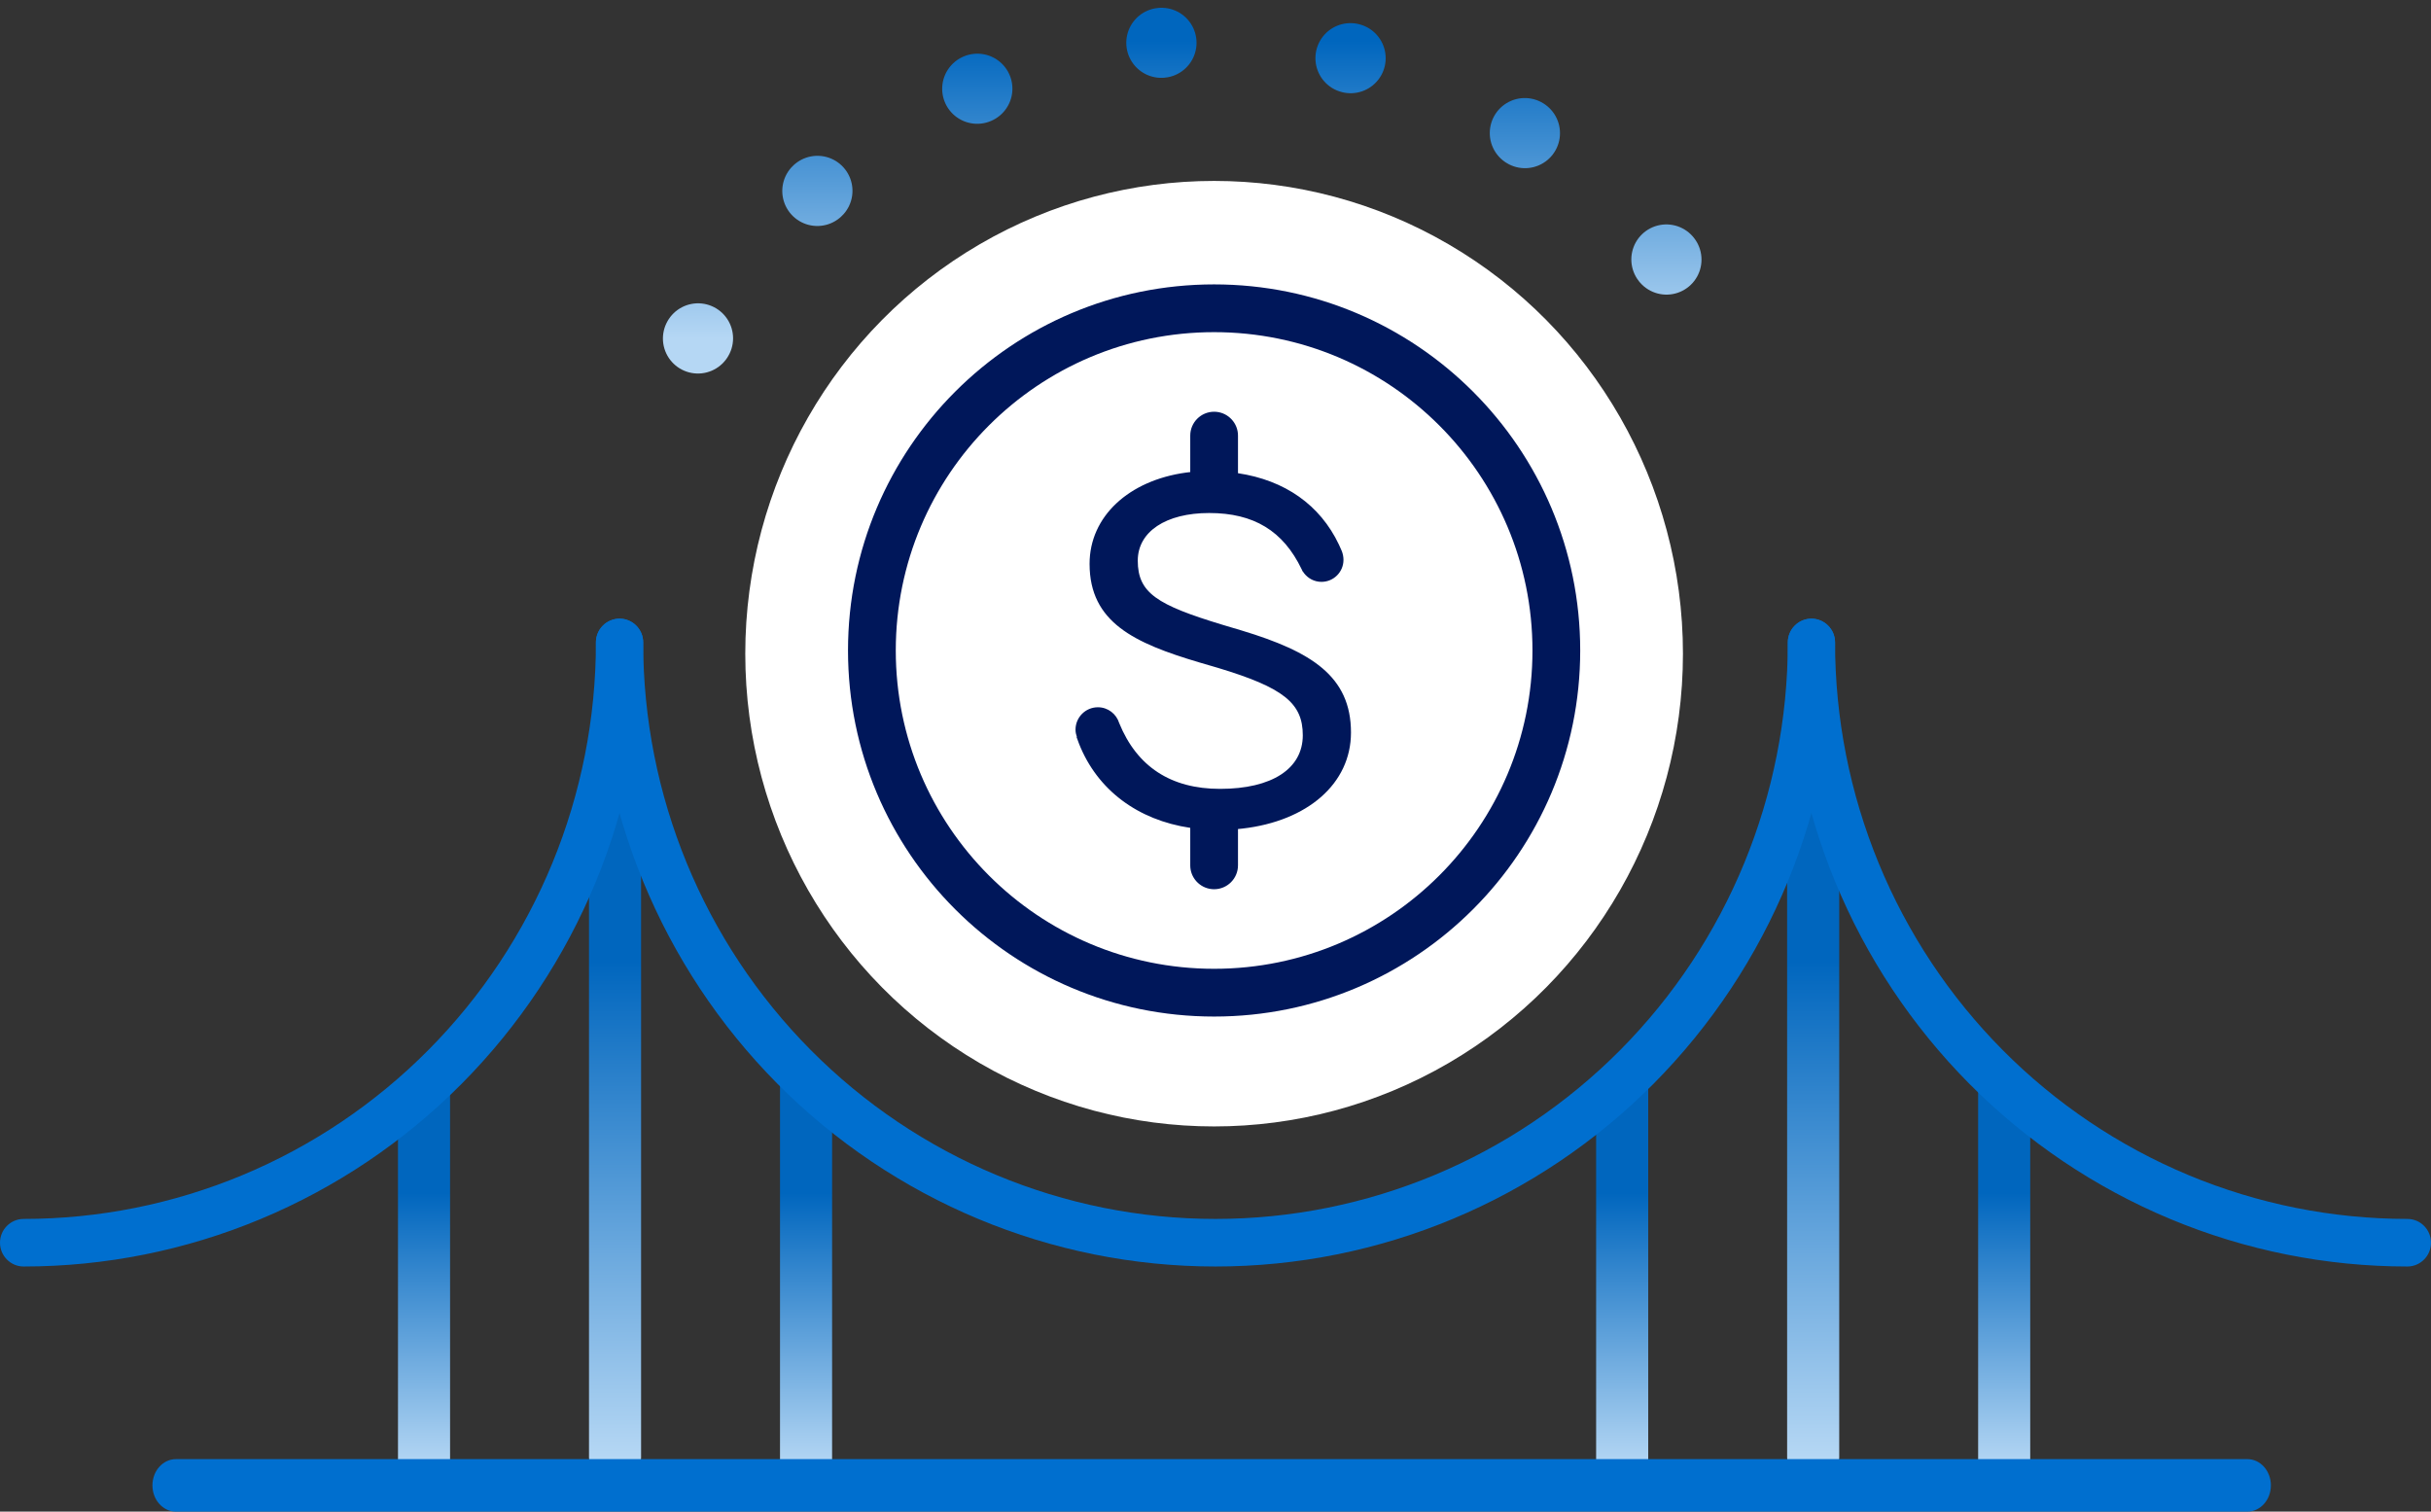 <svg width="119" height="74" viewBox="0 0 119 74" fill="none" xmlns="http://www.w3.org/2000/svg">
<rect x="0" y="0" width="119" height="74" fill="#333333" stroke="none"/>
<path d="M34.165 16.571C36.701 12.141 40.35 8.462 44.743 5.904C49.136 3.347 54.12 2 59.193 2C64.266 2 69.25 3.347 73.643 5.904C78.036 8.462 81.685 12.141 84.221 16.571" stroke="url(#paint0_linear_10362_21509)" stroke-width="3.429" stroke-linecap="round" stroke-linejoin="round" stroke-dasharray="0.01 9.32"/>
<ellipse cx="59.432" cy="32" rx="22.95" ry="23.143" fill="white"/>
<path d="M59.432 13.922C69.329 13.922 77.353 21.946 77.353 31.843C77.353 41.741 69.329 49.764 59.432 49.764C49.534 49.764 41.511 41.741 41.511 31.843C41.511 21.946 49.534 13.922 59.432 13.922ZM59.432 16.26C50.825 16.261 43.849 23.237 43.849 31.843C43.849 40.45 50.825 47.426 59.432 47.426C68.038 47.426 75.016 40.45 75.016 31.843C75.016 23.237 68.038 16.26 59.432 16.26ZM59.432 20.156C60.039 20.156 60.539 20.62 60.596 21.212L60.601 21.325V23.165C62.889 23.508 64.617 24.711 65.543 26.663L65.686 26.985C65.735 27.116 65.765 27.258 65.765 27.406C65.765 28.001 65.283 28.484 64.688 28.484C64.341 28.484 64.035 28.319 63.838 28.065L63.777 27.977L63.77 27.981L63.714 27.861C62.811 25.987 61.374 25.114 59.19 25.114C57.067 25.114 55.696 26.029 55.695 27.444C55.695 29.03 56.641 29.613 59.832 30.582L60.797 30.87C64.184 31.898 66.132 33.099 66.132 35.859C66.132 38.367 63.999 40.196 60.819 40.562L60.601 40.584V42.362C60.601 43.007 60.077 43.531 59.432 43.531C58.825 43.531 58.325 43.066 58.269 42.474L58.264 42.362V40.527C55.695 40.144 53.718 38.675 52.823 36.416L52.699 36.081L52.713 36.075C52.674 35.962 52.648 35.844 52.648 35.718C52.649 35.113 53.139 34.623 53.744 34.623C54.237 34.623 54.65 34.951 54.787 35.4C55.657 37.533 57.317 38.618 59.723 38.618C62.259 38.618 63.773 37.636 63.773 35.994C63.773 34.422 62.833 33.663 59.617 32.694L58.708 32.428C55.529 31.484 53.336 30.468 53.336 27.602C53.336 25.277 55.262 23.519 58.053 23.135L58.264 23.109V21.325C58.264 20.679 58.787 20.156 59.432 20.156Z" fill="#00175A"/>
<path fill-rule="evenodd" clip-rule="evenodd" d="M88.757 38C89.461 38 90.032 38.422 90.032 38.942V71.344C90.032 71.864 89.461 72.286 88.757 72.286C88.053 72.286 87.482 71.864 87.482 71.344V38.942C87.482 38.422 88.053 38 88.757 38Z" fill="url(#paint1_linear_10362_21509)"/>
<path fill-rule="evenodd" clip-rule="evenodd" d="M98.107 52.571C98.811 52.571 99.382 52.803 99.382 53.089V71.768C99.382 72.054 98.811 72.286 98.107 72.286C97.403 72.286 96.832 72.054 96.832 71.768V53.089C96.832 52.803 97.403 52.571 98.107 52.571Z" fill="url(#paint2_linear_10362_21509)"/>
<path fill-rule="evenodd" clip-rule="evenodd" d="M79.407 52.571C80.111 52.571 80.682 52.803 80.682 53.089V71.768C80.682 72.054 80.111 72.286 79.407 72.286C78.703 72.286 78.132 72.054 78.132 71.768V53.089C78.132 52.803 78.703 52.571 79.407 52.571Z" fill="url(#paint3_linear_10362_21509)"/>
<path fill-rule="evenodd" clip-rule="evenodd" d="M39.457 52.571C40.161 52.571 40.732 52.803 40.732 53.089V71.768C40.732 72.054 40.161 72.286 39.457 72.286C38.753 72.286 38.182 72.054 38.182 71.768V53.089C38.182 52.803 38.753 52.571 39.457 52.571Z" fill="url(#paint4_linear_10362_21509)"/>
<path fill-rule="evenodd" clip-rule="evenodd" d="M20.757 52.571C21.461 52.571 22.032 52.803 22.032 53.089V71.768C22.032 72.054 21.461 72.286 20.757 72.286C20.053 72.286 19.482 72.054 19.482 71.768V53.089C19.482 52.803 20.053 52.571 20.757 52.571Z" fill="url(#paint5_linear_10362_21509)"/>
<path fill-rule="evenodd" clip-rule="evenodd" d="M30.107 38C30.811 38 31.382 38.422 31.382 38.942V71.344C31.382 71.864 30.811 72.286 30.107 72.286C29.403 72.286 28.832 71.864 28.832 71.344V38.942C28.832 38.422 29.403 38 30.107 38Z" fill="url(#paint6_linear_10362_21509)"/>
<path fill-rule="evenodd" clip-rule="evenodd" d="M7.462 72.714C7.462 72.004 7.978 71.429 8.615 71.429L110.01 71.429C110.647 71.429 111.162 72.004 111.162 72.714C111.162 73.424 110.647 74 110.01 74L8.615 74C7.978 74 7.462 73.424 7.462 72.714Z" fill="#006FCF"/>
<path fill-rule="evenodd" clip-rule="evenodd" d="M88.672 30.286C89.31 30.286 89.828 30.807 89.828 31.45C89.828 35.156 90.553 38.826 91.961 42.25C93.368 45.674 95.432 48.785 98.034 51.405C100.635 54.026 103.724 56.104 107.123 57.523C110.522 58.941 114.165 59.671 117.844 59.671C118.482 59.671 119 60.192 119 60.835C119 61.478 118.482 62 117.844 62C113.861 62 109.917 61.21 106.238 59.675C102.558 58.139 99.215 55.889 96.398 53.052C93.582 50.215 91.348 46.848 89.824 43.141C88.3 39.435 87.516 35.462 87.516 31.45C87.516 30.807 88.033 30.286 88.672 30.286Z" fill="#006FCF"/>
<path fill-rule="evenodd" clip-rule="evenodd" d="M88.672 30.286C89.31 30.286 89.828 30.807 89.828 31.45C89.828 39.553 86.632 47.323 80.945 53.052C75.257 58.781 67.543 62 59.499 62C51.456 62 43.742 58.781 38.054 53.052C32.367 47.323 29.171 39.553 29.171 31.45C29.171 30.807 29.689 30.286 30.328 30.286C30.966 30.286 31.484 30.807 31.484 31.45C31.484 38.935 34.435 46.113 39.689 51.405C44.943 56.697 52.069 59.671 59.499 59.671C66.93 59.671 74.056 56.697 79.31 51.405C84.564 46.113 87.516 38.935 87.516 31.45C87.516 30.807 88.033 30.286 88.672 30.286Z" fill="#006FCF"/>
<path fill-rule="evenodd" clip-rule="evenodd" d="M30.328 30.286C30.966 30.286 31.484 30.807 31.484 31.45C31.484 35.462 30.7 39.435 29.176 43.141C27.652 46.848 25.418 50.215 22.602 53.052C19.785 55.889 16.442 58.139 12.762 59.675C9.083 61.21 5.139 62 1.156 62C0.518 62 0 61.478 0 60.835C0 60.192 0.518 59.671 1.156 59.671C4.835 59.671 8.478 58.941 11.877 57.523C15.276 56.104 18.365 54.026 20.966 51.405C23.568 48.785 25.631 45.674 27.039 42.25C28.447 38.826 29.171 35.156 29.171 31.45C29.171 30.807 29.689 30.286 30.328 30.286Z" fill="#006FCF"/>
<defs>
<linearGradient id="paint0_linear_10362_21509" x1="59.193" y1="2" x2="59.193" y2="60.286" gradientUnits="userSpaceOnUse">
<stop stop-color="#0066BE"/>
<stop offset="0.25" stop-color="#B5D7F4"/>
</linearGradient>
<linearGradient id="paint1_linear_10362_21509" x1="89.226" y1="38.942" x2="89.226" y2="71.344" gradientUnits="userSpaceOnUse">
<stop offset="0.25" stop-color="#0066BE"/>
<stop offset="1" stop-color="#B5D7F4"/>
</linearGradient>
<linearGradient id="paint2_linear_10362_21509" x1="98.576" y1="53.946" x2="98.576" y2="71.768" gradientUnits="userSpaceOnUse">
<stop offset="0.25" stop-color="#0066BE"/>
<stop offset="1" stop-color="#B5D7F4"/>
</linearGradient>
<linearGradient id="paint3_linear_10362_21509" x1="79.876" y1="53.946" x2="79.876" y2="71.768" gradientUnits="userSpaceOnUse">
<stop offset="0.25" stop-color="#0066BE"/>
<stop offset="1" stop-color="#B5D7F4"/>
</linearGradient>
<linearGradient id="paint4_linear_10362_21509" x1="39.926" y1="53.946" x2="39.926" y2="71.768" gradientUnits="userSpaceOnUse">
<stop offset="0.25" stop-color="#0066BE"/>
<stop offset="1" stop-color="#B5D7F4"/>
</linearGradient>
<linearGradient id="paint5_linear_10362_21509" x1="21.226" y1="53.946" x2="21.226" y2="71.768" gradientUnits="userSpaceOnUse">
<stop offset="0.25" stop-color="#0066BE"/>
<stop offset="1" stop-color="#B5D7F4"/>
</linearGradient>
<linearGradient id="paint6_linear_10362_21509" x1="30.576" y1="38.942" x2="30.576" y2="71.344" gradientUnits="userSpaceOnUse">
<stop offset="0.25" stop-color="#0066BE"/>
<stop offset="1" stop-color="#B5D7F4"/>
</linearGradient>
</defs>
</svg>
